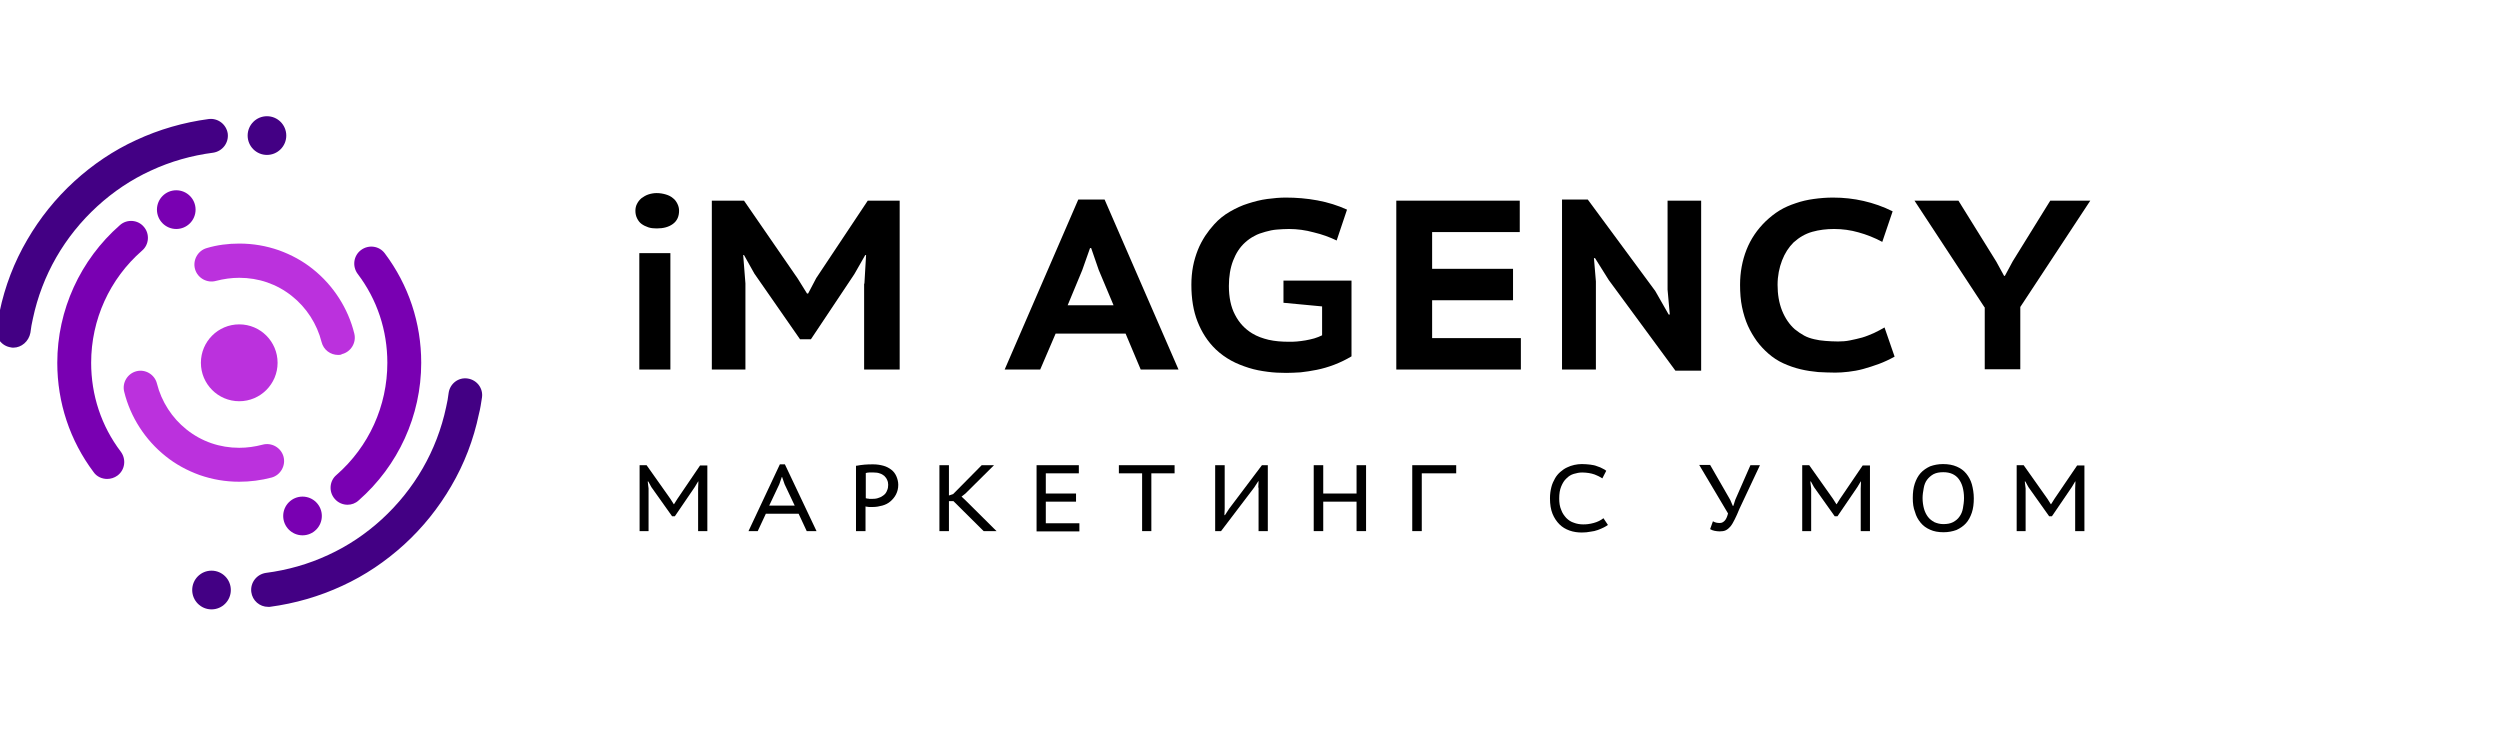 <?xml version="1.0" encoding="UTF-8"?> <svg xmlns="http://www.w3.org/2000/svg" width="193" height="57" viewBox="0 0 193 57" fill="none"><g clip-path="url(#clip0_797_1530)"><path d="M18.47 30.975C20.105 30.975 21.43 29.646 21.43 28.008C21.43 26.369 20.105 25.041 18.47 25.041C16.834 25.041 15.509 26.369 15.509 28.008C15.509 29.646 16.834 30.975 18.47 30.975Z" fill="#BB31DD"></path><path d="M26.1 27.401C25.516 27.401 24.976 27.012 24.825 26.405C24.479 25.019 23.658 23.742 22.534 22.854C21.367 21.922 19.962 21.446 18.471 21.446C17.866 21.446 17.261 21.533 16.677 21.684C15.986 21.879 15.251 21.468 15.056 20.775C14.862 20.082 15.272 19.345 15.964 19.151C16.764 18.912 17.606 18.804 18.471 18.804C19.53 18.804 20.546 18.977 21.54 19.324C22.491 19.67 23.377 20.147 24.155 20.775C25.732 22.031 26.878 23.807 27.353 25.756C27.526 26.449 27.094 27.163 26.402 27.337C26.316 27.401 26.208 27.401 26.1 27.401Z" fill="#BB31DD"></path><path d="M18.47 37.19C17.41 37.19 16.395 37.017 15.401 36.67C14.45 36.324 13.563 35.847 12.786 35.219C11.208 33.963 10.062 32.188 9.587 30.238C9.414 29.546 9.846 28.831 10.538 28.658C11.229 28.484 11.943 28.918 12.116 29.61C12.461 30.997 13.283 32.274 14.406 33.162C15.573 34.093 16.978 34.57 18.47 34.57C19.075 34.57 19.68 34.483 20.263 34.331C20.955 34.137 21.69 34.548 21.884 35.241C22.079 35.934 21.668 36.67 20.976 36.865C20.155 37.082 19.312 37.19 18.47 37.19Z" fill="#BB31DD"></path><path d="M8.269 36.974C7.88 36.974 7.469 36.8 7.231 36.454C5.394 34.007 4.422 31.083 4.422 28.008C4.422 23.936 6.194 20.06 9.263 17.375C9.803 16.898 10.646 16.963 11.1 17.505C11.575 18.046 11.511 18.891 10.97 19.345C8.463 21.533 7.037 24.673 7.037 28.008C7.037 30.498 7.815 32.881 9.328 34.873C9.76 35.458 9.652 36.281 9.068 36.714C8.831 36.887 8.55 36.974 8.269 36.974Z" fill="#7900B2"></path><path d="M20.609 11.96C21.433 11.96 22.101 11.291 22.101 10.466C22.101 9.641 21.433 8.972 20.609 8.972C19.786 8.972 19.118 9.641 19.118 10.466C19.118 11.291 19.786 11.96 20.609 11.96Z" fill="#430084"></path><path d="M13.607 17.678C14.431 17.678 15.099 17.009 15.099 16.183C15.099 15.358 14.431 14.689 13.607 14.689C12.784 14.689 12.116 15.358 12.116 16.183C12.116 17.009 12.784 17.678 13.607 17.678Z" fill="#7900B2"></path><path d="M26.834 38.966C26.467 38.966 26.099 38.815 25.84 38.511C25.365 37.97 25.429 37.125 25.97 36.671C28.477 34.483 29.903 31.343 29.903 28.008C29.903 25.518 29.125 23.135 27.612 21.143C27.18 20.558 27.288 19.735 27.872 19.302C28.455 18.869 29.276 18.977 29.709 19.562C31.546 22.009 32.518 24.933 32.518 28.008C32.518 32.08 30.746 35.956 27.677 38.641C27.439 38.858 27.137 38.966 26.834 38.966Z" fill="#7900B2"></path><path d="M23.355 41.327C24.178 41.327 24.846 40.657 24.846 39.832C24.846 39.007 24.178 38.338 23.355 38.338C22.531 38.338 21.863 39.007 21.863 39.832C21.863 40.657 22.531 41.327 23.355 41.327Z" fill="#7900B2"></path><path d="M16.329 47.044C17.153 47.044 17.82 46.374 17.82 45.549C17.82 44.724 17.153 44.055 16.329 44.055C15.505 44.055 14.838 44.724 14.838 45.549C14.838 46.374 15.505 47.044 16.329 47.044Z" fill="#430084"></path><path d="M1.028 26.839C0.963 26.839 0.899 26.839 0.834 26.817C0.121 26.709 -0.377 26.059 -0.268 25.344C-0.204 24.911 -0.139 24.478 -0.031 24.067C0.38 22.096 1.093 20.234 2.109 18.501C3.081 16.834 4.292 15.318 5.74 13.996C7.166 12.697 8.765 11.614 10.516 10.813C12.288 9.99 14.168 9.449 16.113 9.189C16.827 9.102 17.475 9.6 17.583 10.315C17.669 11.03 17.172 11.679 16.459 11.788C14.795 12.004 13.174 12.459 11.64 13.174C10.127 13.867 8.744 14.798 7.512 15.924C4.983 18.241 3.254 21.23 2.541 24.587C2.455 24.955 2.39 25.323 2.347 25.691C2.217 26.362 1.655 26.839 1.028 26.839Z" fill="#430084"></path><path d="M20.696 46.849C20.048 46.849 19.486 46.372 19.399 45.701C19.313 44.986 19.81 44.337 20.523 44.228C22.187 44.012 23.808 43.557 25.343 42.842C26.855 42.149 28.239 41.218 29.471 40.092C31.999 37.775 33.728 34.786 34.441 31.43C34.528 31.061 34.593 30.693 34.636 30.325C34.744 29.61 35.392 29.112 36.105 29.221C36.819 29.329 37.316 29.979 37.208 30.693C37.143 31.126 37.078 31.559 36.97 31.971C36.559 33.942 35.846 35.804 34.83 37.537C33.858 39.204 32.648 40.72 31.2 42.041C29.773 43.34 28.174 44.423 26.423 45.225C24.651 46.047 22.771 46.589 20.826 46.849C20.804 46.849 20.739 46.849 20.696 46.849Z" fill="#430084"></path><path d="M49.053 16.271C49.053 16.076 49.096 15.881 49.182 15.729C49.269 15.556 49.377 15.426 49.528 15.296C49.679 15.188 49.852 15.079 50.047 15.014C50.241 14.95 50.458 14.906 50.695 14.906C50.955 14.906 51.192 14.95 51.408 15.014C51.625 15.079 51.797 15.166 51.949 15.296C52.1 15.404 52.208 15.556 52.294 15.729C52.381 15.902 52.424 16.076 52.424 16.271C52.424 16.704 52.273 17.05 51.949 17.288C51.625 17.527 51.214 17.635 50.695 17.635C50.458 17.635 50.241 17.613 50.047 17.548C49.852 17.483 49.679 17.397 49.528 17.288C49.377 17.18 49.269 17.029 49.182 16.855C49.096 16.682 49.053 16.487 49.053 16.271ZM49.355 19.541H51.754V28.528H49.355V19.541Z" fill="black"></path><path d="M66.732 21.901L66.861 19.692H66.796L65.954 21.165L62.604 26.189H61.761L58.238 21.122L57.438 19.692H57.374L57.547 21.88V28.528H54.953V15.491H57.438L61.588 21.511L62.301 22.659H62.388L63.014 21.468L66.991 15.491H69.455V28.528H66.71V21.901H66.732Z" fill="black"></path><path d="M86.896 25.756H81.493L80.304 28.528H77.56L83.243 15.404H85.275L90.981 28.528H88.063L86.896 25.756ZM82.422 23.569H85.967L84.821 20.84L84.238 19.151H84.151L83.546 20.862L82.422 23.569Z" fill="black"></path><path d="M99.127 21.663H104.336V27.51C103.903 27.77 103.45 27.987 102.996 28.16C102.542 28.333 102.088 28.463 101.656 28.55C101.224 28.636 100.813 28.701 100.402 28.745C100.013 28.766 99.646 28.788 99.3 28.788C98.825 28.788 98.328 28.766 97.852 28.701C97.355 28.636 96.879 28.55 96.404 28.398C95.929 28.247 95.475 28.073 95.043 27.835C94.61 27.597 94.221 27.315 93.854 26.969C93.227 26.363 92.773 25.648 92.449 24.825C92.125 24.002 91.974 23.049 91.974 21.988C91.974 21.49 92.017 21.013 92.103 20.559C92.19 20.104 92.319 19.692 92.471 19.302C92.622 18.913 92.817 18.566 93.033 18.22C93.249 17.895 93.487 17.592 93.724 17.332C94.092 16.92 94.502 16.596 94.956 16.336C95.41 16.076 95.864 15.859 96.361 15.708C96.836 15.556 97.333 15.426 97.831 15.361C98.328 15.296 98.803 15.253 99.257 15.253C100.078 15.253 100.878 15.318 101.699 15.469C102.52 15.621 103.277 15.859 103.99 16.184L103.19 18.566C102.65 18.306 102.066 18.09 101.418 17.938C100.791 17.765 100.143 17.678 99.516 17.678C99.192 17.678 98.889 17.7 98.587 17.722C98.284 17.743 97.982 17.808 97.679 17.895C97.377 17.982 97.096 18.068 96.836 18.22C96.577 18.35 96.339 18.523 96.123 18.718C95.713 19.086 95.41 19.562 95.194 20.125C94.978 20.689 94.87 21.338 94.87 22.075C94.87 22.941 95.021 23.699 95.345 24.305C95.669 24.933 96.102 25.388 96.663 25.734C97.052 25.973 97.485 26.124 97.939 26.233C98.414 26.341 98.933 26.384 99.538 26.384C99.711 26.384 99.905 26.384 100.121 26.363C100.337 26.341 100.554 26.319 100.791 26.276C101.007 26.233 101.245 26.189 101.461 26.124C101.677 26.059 101.893 25.973 102.066 25.886V23.655L99.084 23.374V21.663H99.127Z" fill="black"></path><path d="M107.794 15.491H117.325V17.916H110.56V20.753H116.806V23.179H110.56V26.102H117.411V28.528H107.794V15.491Z" fill="black"></path><path d="M124.197 21.62L123.138 19.93H123.052L123.203 21.728V28.528H120.588V15.404H122.576L127.785 22.464L128.822 24.283H128.908L128.736 22.356V15.491H131.329V28.615H129.341L124.197 21.62Z" fill="black"></path><path d="M146.263 27.532C145.874 27.748 145.463 27.943 145.053 28.095C144.642 28.247 144.231 28.376 143.842 28.485C143.453 28.593 143.064 28.658 142.697 28.701C142.329 28.745 141.984 28.766 141.681 28.766C141.249 28.766 140.817 28.744 140.363 28.723C139.909 28.68 139.455 28.615 139.001 28.506C138.547 28.398 138.115 28.247 137.683 28.052C137.251 27.857 136.862 27.597 136.516 27.294C136.192 27.012 135.889 26.687 135.63 26.341C135.37 25.973 135.133 25.583 134.938 25.15C134.744 24.716 134.592 24.218 134.484 23.699C134.376 23.179 134.333 22.594 134.333 21.988C134.333 21.013 134.506 20.104 134.83 19.281C135.154 18.458 135.651 17.721 136.321 17.072C136.645 16.769 136.991 16.487 137.38 16.249C137.769 16.011 138.18 15.837 138.634 15.686C139.066 15.534 139.541 15.426 140.017 15.361C140.492 15.296 140.989 15.253 141.508 15.253C142.329 15.253 143.107 15.339 143.864 15.513C144.62 15.686 145.377 15.946 146.112 16.314L145.312 18.674C144.707 18.349 144.102 18.111 143.475 17.938C142.87 17.765 142.243 17.678 141.595 17.678C141.011 17.678 140.449 17.743 139.909 17.895C139.369 18.046 138.893 18.328 138.461 18.718C138.093 19.086 137.791 19.541 137.575 20.104C137.359 20.667 137.229 21.295 137.229 21.988C137.229 22.724 137.337 23.374 137.575 23.98C137.813 24.565 138.137 25.041 138.547 25.41C138.785 25.604 139.044 25.778 139.282 25.908C139.52 26.038 139.779 26.124 140.06 26.189C140.32 26.254 140.622 26.297 140.925 26.319C141.227 26.341 141.551 26.362 141.897 26.362C142.2 26.362 142.524 26.341 142.826 26.276C143.129 26.211 143.453 26.146 143.756 26.059C144.058 25.973 144.361 25.843 144.664 25.713C144.944 25.583 145.225 25.431 145.485 25.279L146.263 27.532Z" fill="black"></path><path d="M153.201 23.72L147.798 15.491H151.191L154.109 20.19L154.714 21.295H154.778L155.384 20.169L158.28 15.491H161.37L155.967 23.699V28.506H153.222V23.72H153.201Z" fill="black"></path><path d="M53.894 37.71L53.916 37.169H53.894L53.635 37.602L52.1 39.854H51.884L50.285 37.602L50.047 37.169H50.004L50.069 37.71V41.002H49.377V35.913H49.917L51.754 38.511L52.014 38.923H52.035L52.295 38.511L54.045 35.934H54.607V41.002H53.894V37.71Z" fill="black"></path><path d="M57.784 41.002L60.205 35.848H60.594L63.036 41.002H62.279L61.653 39.659H59.124L58.497 41.002H57.784ZM60.572 37.385L60.378 36.822H60.356L60.161 37.385L59.383 39.031H61.35L60.572 37.385Z" fill="black"></path><path d="M66.126 35.956C66.321 35.913 66.537 35.891 66.753 35.869C66.969 35.848 67.185 35.848 67.423 35.848C67.704 35.848 67.963 35.891 68.201 35.956C68.439 36.021 68.633 36.129 68.806 36.259C68.979 36.389 69.109 36.562 69.195 36.757C69.282 36.952 69.346 37.191 69.346 37.429C69.346 37.71 69.282 37.948 69.174 38.165C69.065 38.382 68.914 38.555 68.741 38.706C68.568 38.858 68.352 38.966 68.115 39.031C67.877 39.096 67.639 39.139 67.401 39.139C67.38 39.139 67.337 39.139 67.272 39.139C67.228 39.139 67.164 39.139 67.12 39.139C67.055 39.139 67.012 39.139 66.948 39.118C66.904 39.118 66.861 39.118 66.818 39.096V41.002H66.083V35.956H66.126ZM67.445 36.476C67.315 36.476 67.207 36.476 67.099 36.476C66.991 36.476 66.926 36.498 66.839 36.519V38.468C66.861 38.468 66.904 38.468 66.948 38.49C66.991 38.49 67.055 38.49 67.099 38.511C67.142 38.511 67.207 38.511 67.25 38.511C67.293 38.511 67.337 38.511 67.358 38.511C67.553 38.511 67.704 38.49 67.855 38.425C68.007 38.382 68.136 38.295 68.244 38.208C68.352 38.122 68.439 37.992 68.482 37.862C68.547 37.732 68.568 37.58 68.568 37.429C68.568 37.299 68.547 37.169 68.482 37.039C68.439 36.931 68.352 36.822 68.266 36.736C68.158 36.649 68.05 36.584 67.898 36.541C67.79 36.498 67.639 36.476 67.445 36.476Z" fill="black"></path><path d="M73.604 38.685H73.258V41.002H72.523V35.913H73.258V38.252L73.582 38.143L75.787 35.913H76.738L74.533 38.1L74.231 38.338L74.533 38.62L76.932 41.002H75.938L73.604 38.685Z" fill="black"></path><path d="M80.001 35.913H83.286V36.541H80.736V38.1H83.07V38.728H80.736V40.396H83.329V41.024H80.023V35.913H80.001Z" fill="black"></path><path d="M90.678 36.541H88.884V41.002H88.171V36.541H86.377V35.913H90.678V36.541Z" fill="black"></path><path d="M97.14 37.645L97.161 37.147H97.14L96.816 37.645L94.265 41.002H93.811V35.913H94.546V39.291L94.525 39.767H94.568L94.892 39.269L97.421 35.913H97.875V41.002H97.161V37.645H97.14Z" fill="black"></path><path d="M104.726 38.728H102.154V41.002H101.419V35.913H102.154V38.1H104.726V35.913H105.46V41.002H104.726V38.728Z" fill="black"></path><path d="M112.419 36.541H109.761V41.002H109.026V35.913H112.419V36.541Z" fill="black"></path><path d="M124.132 40.526C124.045 40.59 123.937 40.655 123.808 40.72C123.678 40.785 123.527 40.85 123.354 40.915C123.181 40.98 122.986 41.024 122.792 41.045C122.576 41.089 122.36 41.11 122.122 41.11C121.798 41.11 121.474 41.067 121.171 40.959C120.868 40.85 120.609 40.699 120.393 40.482C120.177 40.266 119.982 39.984 119.853 39.659C119.723 39.334 119.658 38.945 119.658 38.468C119.658 38.143 119.701 37.862 119.766 37.602C119.831 37.342 119.939 37.125 120.047 36.931C120.155 36.736 120.307 36.562 120.458 36.432C120.609 36.303 120.782 36.173 120.977 36.086C121.149 35.999 121.344 35.934 121.538 35.891C121.733 35.848 121.927 35.826 122.122 35.826C122.36 35.826 122.576 35.848 122.77 35.869C122.965 35.891 123.159 35.934 123.311 35.999C123.462 36.043 123.613 36.108 123.721 36.173C123.851 36.237 123.937 36.281 124.002 36.346L123.7 36.931C123.635 36.887 123.548 36.844 123.44 36.779C123.332 36.736 123.224 36.671 123.095 36.627C122.965 36.584 122.814 36.541 122.662 36.519C122.511 36.497 122.338 36.476 122.144 36.476C121.927 36.476 121.711 36.519 121.495 36.584C121.279 36.649 121.106 36.757 120.933 36.931C120.76 37.082 120.631 37.299 120.523 37.559C120.415 37.818 120.371 38.122 120.371 38.49C120.371 38.815 120.415 39.118 120.523 39.356C120.609 39.616 120.76 39.811 120.912 39.984C121.085 40.157 121.279 40.287 121.495 40.352C121.711 40.439 121.971 40.482 122.208 40.482C122.338 40.482 122.468 40.482 122.597 40.461C122.749 40.439 122.878 40.417 123.03 40.374C123.181 40.331 123.311 40.287 123.44 40.222C123.57 40.157 123.678 40.092 123.786 40.006L124.132 40.526Z" fill="black"></path><path d="M133.577 38.598L133.771 39.053H133.814L133.966 38.576L135.133 35.913H135.868L134.29 39.269C134.16 39.594 134.031 39.876 133.922 40.092C133.814 40.309 133.706 40.504 133.598 40.634C133.49 40.764 133.361 40.872 133.231 40.937C133.101 41.002 132.928 41.023 132.755 41.023C132.626 41.023 132.496 41.002 132.366 40.98C132.258 40.959 132.129 40.915 132.021 40.85L132.237 40.244C132.345 40.309 132.431 40.331 132.518 40.352C132.604 40.374 132.691 40.374 132.777 40.374C132.928 40.374 133.036 40.309 133.144 40.201C133.252 40.092 133.339 39.897 133.404 39.638L131.178 35.891H132.021L133.577 38.598Z" fill="black"></path><path d="M143.648 37.71L143.669 37.169H143.648L143.388 37.602L141.854 39.854H141.638L140.039 37.602L139.801 37.169H139.758L139.822 37.71V41.002H139.131V35.913H139.671L141.508 38.511L141.768 38.923H141.789L142.048 38.511L143.799 35.934H144.361V41.002H143.648V37.71Z" fill="black"></path><path d="M147.667 38.447C147.667 38.035 147.71 37.667 147.818 37.342C147.926 37.017 148.078 36.736 148.272 36.519C148.467 36.303 148.726 36.129 149.007 35.999C149.309 35.891 149.634 35.826 150.001 35.826C150.412 35.826 150.757 35.891 151.06 36.021C151.363 36.151 151.6 36.324 151.795 36.562C151.989 36.801 152.141 37.082 152.227 37.385C152.314 37.71 152.378 38.078 152.378 38.468C152.378 38.88 152.335 39.248 152.227 39.573C152.119 39.897 151.968 40.179 151.773 40.395C151.579 40.612 151.319 40.785 151.038 40.915C150.736 41.024 150.412 41.089 150.044 41.089C149.634 41.089 149.288 41.024 149.007 40.894C148.704 40.764 148.467 40.59 148.272 40.352C148.078 40.114 147.926 39.854 147.84 39.529C147.71 39.204 147.667 38.858 147.667 38.447ZM148.423 38.447C148.423 38.75 148.467 39.031 148.531 39.269C148.596 39.508 148.704 39.724 148.834 39.897C148.964 40.071 149.137 40.201 149.331 40.309C149.526 40.395 149.763 40.461 150.023 40.461C150.325 40.461 150.563 40.417 150.779 40.309C150.974 40.201 151.147 40.071 151.276 39.876C151.406 39.703 151.492 39.486 151.536 39.248C151.579 39.01 151.622 38.728 151.622 38.447C151.622 38.122 151.579 37.84 151.514 37.602C151.449 37.364 151.341 37.147 151.211 36.974C151.082 36.801 150.909 36.671 150.714 36.584C150.52 36.497 150.282 36.454 150.023 36.454C149.72 36.454 149.482 36.497 149.266 36.606C149.072 36.714 148.899 36.866 148.769 37.039C148.64 37.212 148.553 37.429 148.51 37.688C148.467 37.927 148.423 38.187 148.423 38.447Z" fill="black"></path><path d="M160.203 37.71L160.225 37.169H160.203L159.944 37.602L158.41 39.854H158.194L156.594 37.602L156.356 37.169H156.313L156.378 37.71V41.002H155.687V35.913H156.227L158.064 38.511L158.323 38.923H158.345L158.604 38.511L160.355 35.934H160.917V41.002H160.203V37.71Z" fill="black"></path></g><defs><clipPath id="clip0_797_1530"><rect width="192.884" height="56.071" fill="white"></rect></clipPath></defs></svg> 